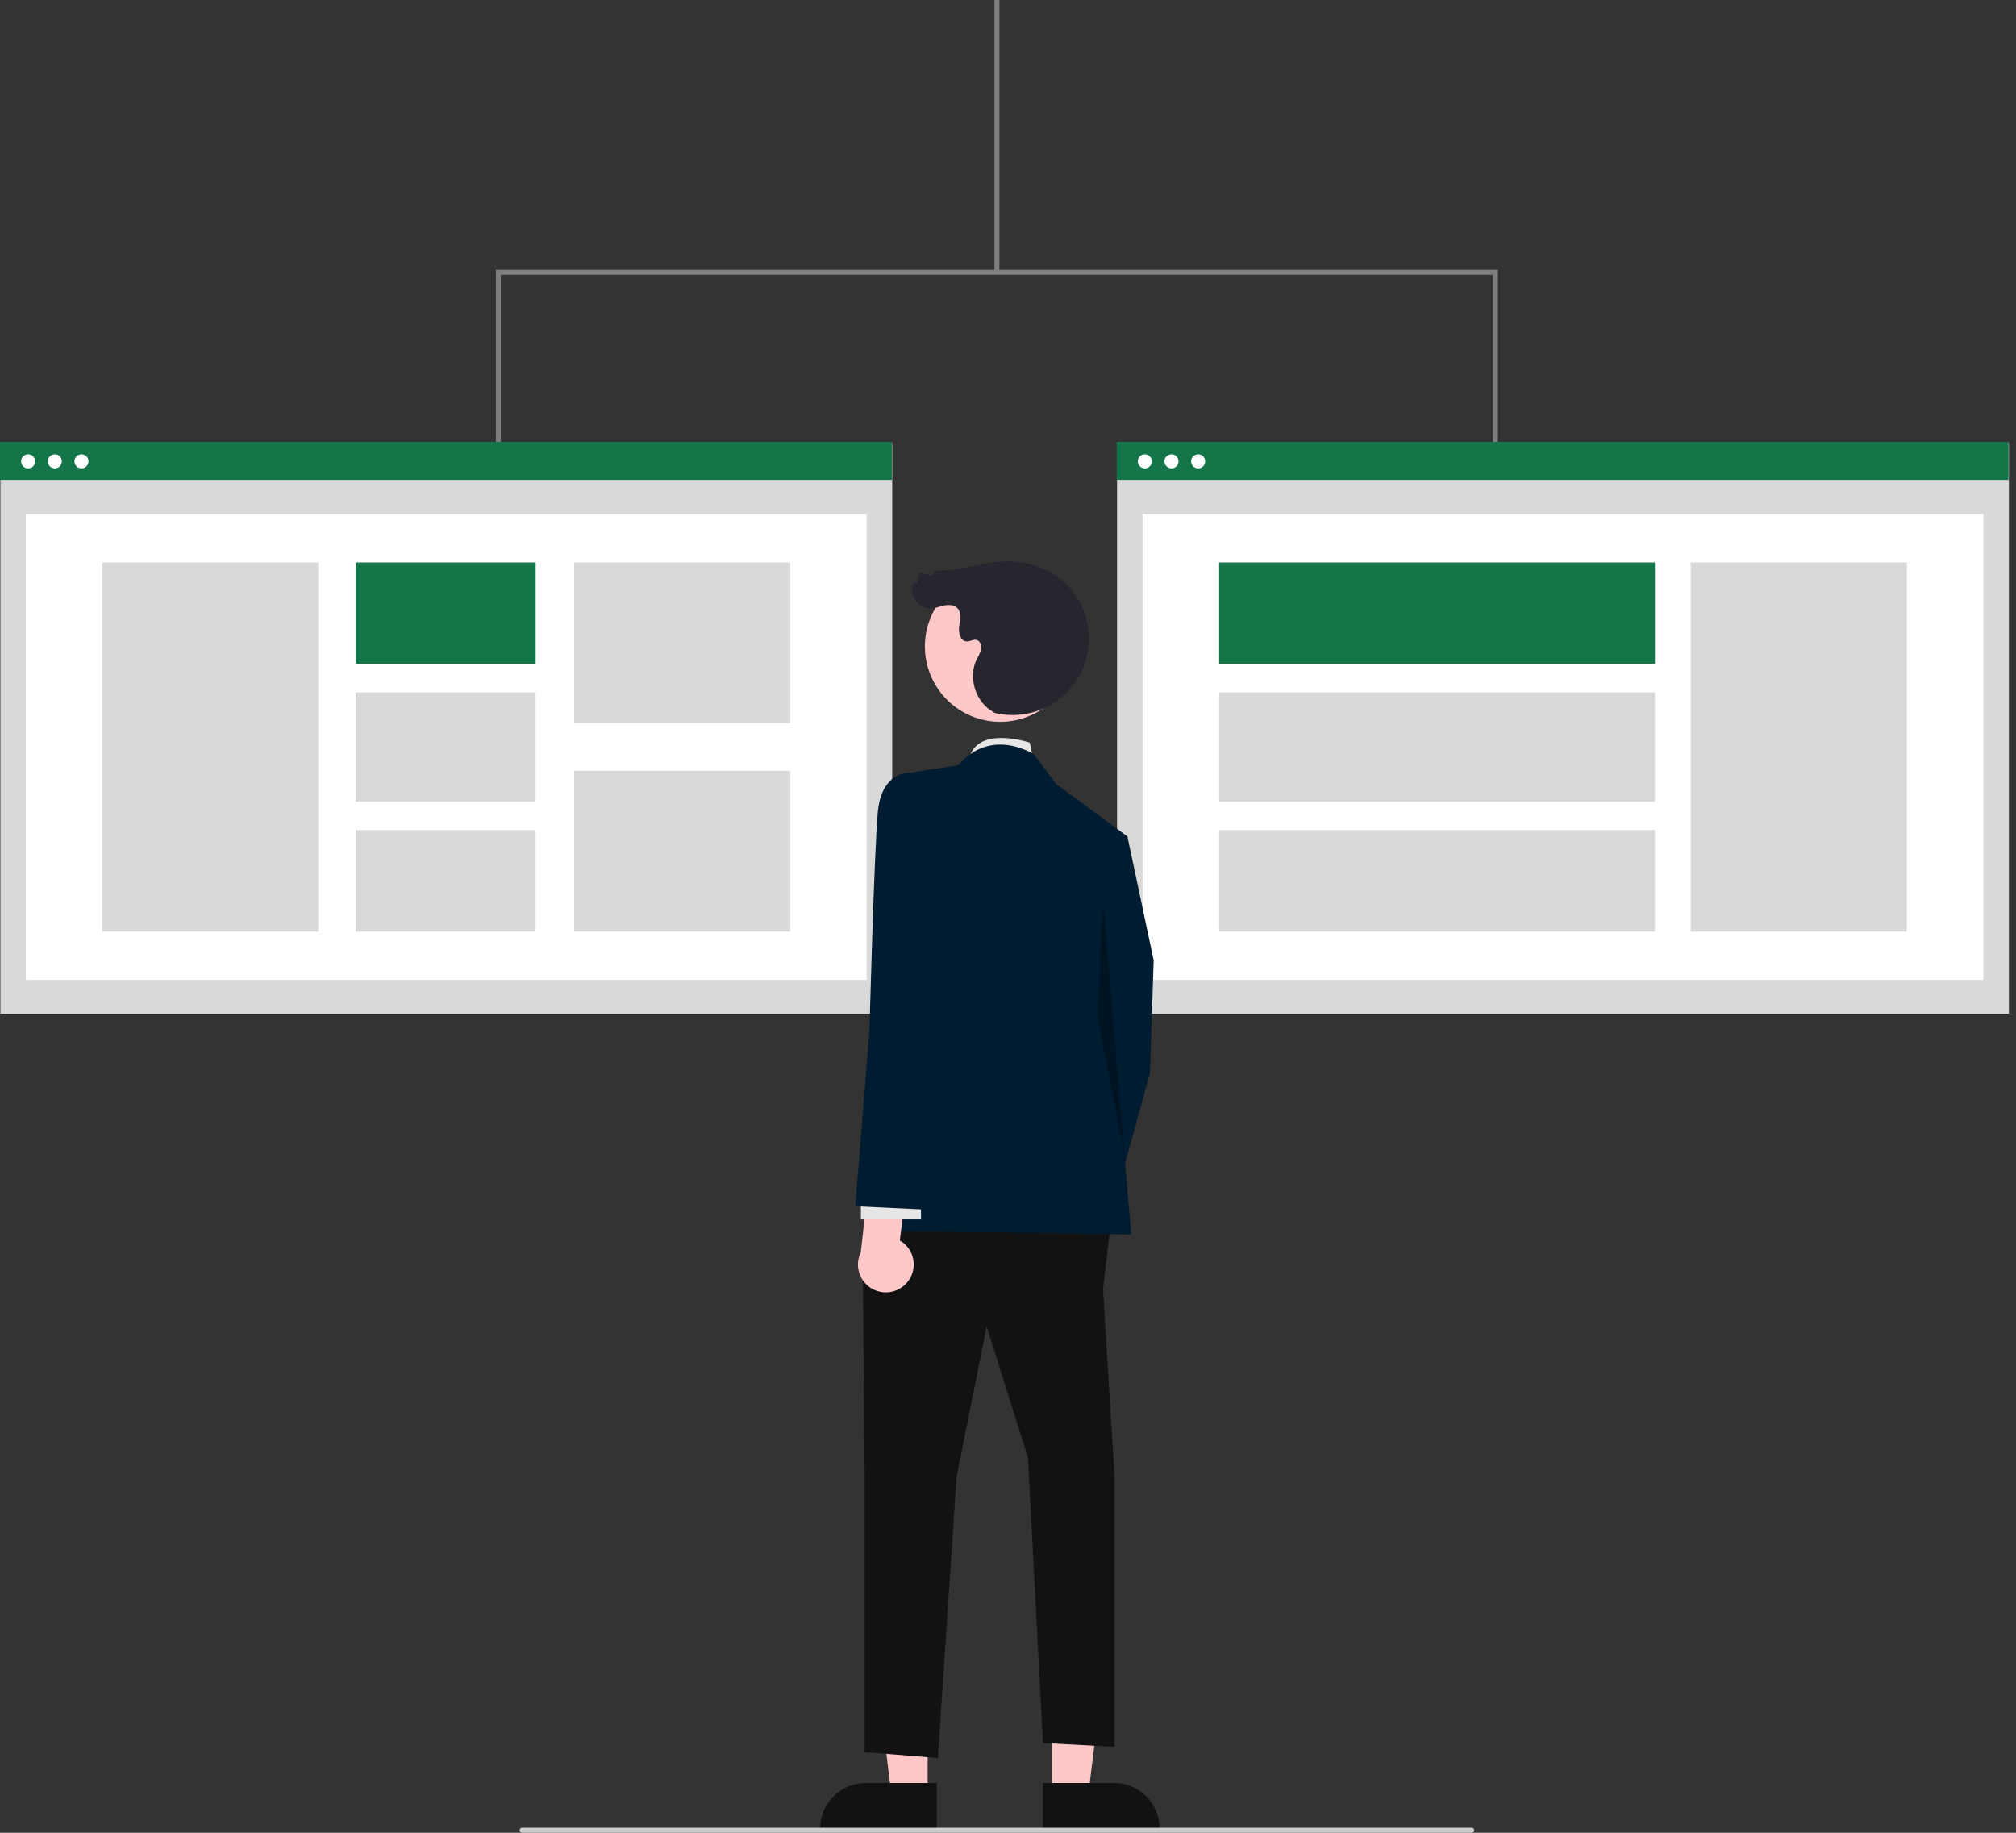 <svg width="99" height="90" viewBox="0 0 99 90" fill="none" xmlns="http://www.w3.org/2000/svg">
<rect x="0" y="0" width="99" height="90" fill="#333333" stroke="none"/>
<g clip-path="url(#clip0_1077_13738)">
<path d="M43.814 21.731H0.019V49.78H43.814V21.731Z" fill="#D9D9D9"/>
<path d="M42.562 25.249H1.271V48.12H42.562V25.249Z" fill="white"/>
<path d="M43.796 21.706H0V23.567H43.796V21.706Z" fill="#147648"/>
<path d="M1.383 23.002C1.573 23.002 1.728 22.848 1.728 22.657C1.728 22.467 1.573 22.312 1.383 22.312C1.192 22.312 1.038 22.467 1.038 22.657C1.038 22.848 1.192 23.002 1.383 23.002Z" fill="white"/>
<path d="M2.692 23.002C2.882 23.002 3.036 22.848 3.036 22.657C3.036 22.467 2.882 22.312 2.692 22.312C2.501 22.312 2.347 22.467 2.347 22.657C2.347 22.848 2.501 23.002 2.692 23.002Z" fill="white"/>
<path d="M4 23.002C4.191 23.002 4.345 22.848 4.345 22.657C4.345 22.467 4.191 22.312 4 22.312C3.81 22.312 3.655 22.467 3.655 22.657C3.655 22.848 3.81 23.002 4 23.002Z" fill="white"/>
<path d="M15.632 27.622H5.022V45.747H15.632V27.622Z" fill="#D9D9D9"/>
<path d="M26.305 27.622H17.464V32.611H26.305V27.622Z" fill="#147648"/>
<path d="M26.305 34.001H17.464V39.369H26.305V34.001Z" fill="#D9D9D9"/>
<path d="M26.305 40.758H17.464V45.747H26.305V40.758Z" fill="#D9D9D9"/>
<path d="M38.81 27.622H28.2V35.521H38.81V27.622Z" fill="#D9D9D9"/>
<path d="M38.81 37.848H28.2V45.747H38.81V37.848Z" fill="#D9D9D9"/>
<path d="M98.651 21.731H54.855V49.78H98.651V21.731Z" fill="#D9D9D9"/>
<path d="M97.399 25.249H56.108V48.12H97.399V25.249Z" fill="white"/>
<path d="M98.633 21.706H54.837V23.567H98.633V21.706Z" fill="#147648"/>
<path d="M56.22 23.002C56.41 23.002 56.565 22.848 56.565 22.657C56.565 22.467 56.41 22.312 56.22 22.312C56.029 22.312 55.875 22.467 55.875 22.657C55.875 22.848 56.029 23.002 56.22 23.002Z" fill="white"/>
<path d="M57.528 23.002C57.719 23.002 57.873 22.848 57.873 22.657C57.873 22.467 57.719 22.312 57.528 22.312C57.338 22.312 57.184 22.467 57.184 22.657C57.184 22.848 57.338 23.002 57.528 23.002Z" fill="white"/>
<path d="M58.838 23.002C59.029 23.002 59.183 22.848 59.183 22.657C59.183 22.467 59.029 22.312 58.838 22.312C58.648 22.312 58.493 22.467 58.493 22.657C58.493 22.848 58.648 23.002 58.838 23.002Z" fill="white"/>
<path d="M93.638 27.622H83.028V45.747H93.638V27.622Z" fill="#D9D9D9"/>
<path d="M81.27 27.622H59.869V32.611H81.27V27.622Z" fill="#147648"/>
<path d="M81.27 34H59.869V39.368H81.27V34Z" fill="#D9D9D9"/>
<path d="M81.27 40.758H59.869V45.747H81.27V40.758Z" fill="#D9D9D9"/>
<path d="M49.078 0H48.833V13.375H49.078V0Z" fill="#7E7E7E"/>
<path d="M73.558 21.698H73.313V13.497H24.596V21.698H24.352V13.252H73.558V21.698Z" fill="#7E7E7E"/>
<path d="M50.756 37.391L50.572 36.469C50.572 36.469 47.861 35.548 47.558 37.391H50.756Z" fill="#E6E6E6"/>
<path d="M45.554 88.137L43.776 88.136L42.931 81.281L45.554 81.281L45.554 88.137Z" fill="#FFC8C8"/>
<path d="M46.007 89.859L40.275 89.859V89.787C40.275 89.195 40.511 88.628 40.929 88.21C41.347 87.791 41.914 87.556 42.506 87.556H42.506L46.007 87.556L46.007 89.859Z" fill="#121212"/>
<path d="M51.664 88.137L53.442 88.136L54.287 81.281L51.664 81.281L51.664 88.137Z" fill="#FFC8C8"/>
<path d="M51.211 87.556L54.711 87.556H54.712C55.303 87.556 55.87 87.791 56.289 88.21C56.707 88.628 56.942 89.195 56.942 89.787V89.859L51.211 89.859L51.211 87.556Z" fill="#121212"/>
<path d="M53.337 41.261L55.364 41.077L56.654 47.16L56.47 52.69L54.443 60.063L51.678 58.404L53.152 50.846L53.337 41.261Z" fill="#001C30"/>
<path d="M54.621 59.417L54.167 63.288L54.72 72.32V85.779L51.218 85.592L50.48 71.583L48.453 65.132L46.978 72.504L46.057 86.329L42.462 86.041V72.456L42.37 62.551L43.66 58.68L54.621 59.417Z" fill="#121212"/>
<path d="M47.07 37.575C47.07 37.575 48.36 35.732 50.757 37.022L51.862 38.496L55.365 41.077L54.627 49.74L55.549 60.615L42.462 60.431L44.674 49.556V37.944L47.07 37.575Z" fill="#001C30"/>
<path opacity="0.25" d="M54.166 44.137L55.223 56.773L53.89 49.925L54.166 44.137Z" fill="black"/>
<path d="M44.553 62.966C44.681 62.813 44.774 62.635 44.825 62.443C44.876 62.251 44.884 62.05 44.849 61.854C44.814 61.658 44.737 61.473 44.623 61.31C44.508 61.148 44.359 61.012 44.187 60.913L44.581 57.832L42.767 57.136L42.271 61.495C42.125 61.796 42.093 62.14 42.183 62.462C42.273 62.785 42.478 63.063 42.759 63.244C43.041 63.425 43.379 63.497 43.709 63.446C44.04 63.394 44.34 63.224 44.553 62.966Z" fill="#FFC8C8"/>
<path d="M42.277 59.878H45.227V58.588H42.277V59.878Z" fill="#E6E6E6"/>
<path d="M46.609 39.51L44.674 37.944C44.674 37.944 43.291 37.851 43.107 39.879C42.923 41.907 42.698 50.57 42.698 50.57L42.001 59.233L45.872 59.417L46.609 50.041V39.51Z" fill="#001C30"/>
<path d="M52.369 33.52C53.349 31.726 52.69 29.477 50.896 28.497C49.103 27.516 46.854 28.175 45.873 29.969C44.892 31.763 45.552 34.012 47.346 34.992C49.139 35.973 51.388 35.313 52.369 33.52Z" fill="#FFC8C8"/>
<path d="M48.845 35.009C49.75 35.227 50.704 35.1 51.521 34.653C52.339 34.207 52.961 33.472 53.267 32.593C53.573 31.713 53.541 30.751 53.178 29.894C52.815 29.036 52.146 28.344 51.301 27.953C50.65 27.662 49.939 27.534 49.228 27.581C48.121 27.639 47.045 28.048 45.937 28.018L45.776 28.276L45.171 28.129L45.041 28.61L44.882 28.604C44.596 29.135 45.056 29.895 45.658 29.888C45.897 29.886 46.123 29.786 46.356 29.736C46.589 29.686 46.864 29.699 47.025 29.875C47.234 30.104 47.143 30.461 47.099 30.768C47.056 31.075 47.165 31.489 47.475 31.499C47.633 31.504 47.784 31.391 47.939 31.421C48.12 31.455 48.212 31.674 48.186 31.857C48.141 32.036 48.068 32.207 47.969 32.363C47.519 33.26 47.899 34.48 48.778 34.964" fill="#27262F"/>
<path d="M72.273 90H25.637C25.605 90 25.573 89.987 25.55 89.964C25.527 89.941 25.515 89.91 25.515 89.878C25.515 89.845 25.527 89.814 25.55 89.791C25.573 89.768 25.605 89.755 25.637 89.755H72.273C72.306 89.755 72.337 89.768 72.36 89.791C72.383 89.814 72.395 89.845 72.395 89.878C72.395 89.91 72.383 89.941 72.36 89.964C72.337 89.987 72.306 90 72.273 90Z" fill="#CCCCCC"/>
</g>
<defs>
<clipPath id="clip0_1077_13738">
<rect width="98.651" height="90" fill="white"/>
</clipPath>
</defs>
</svg>
